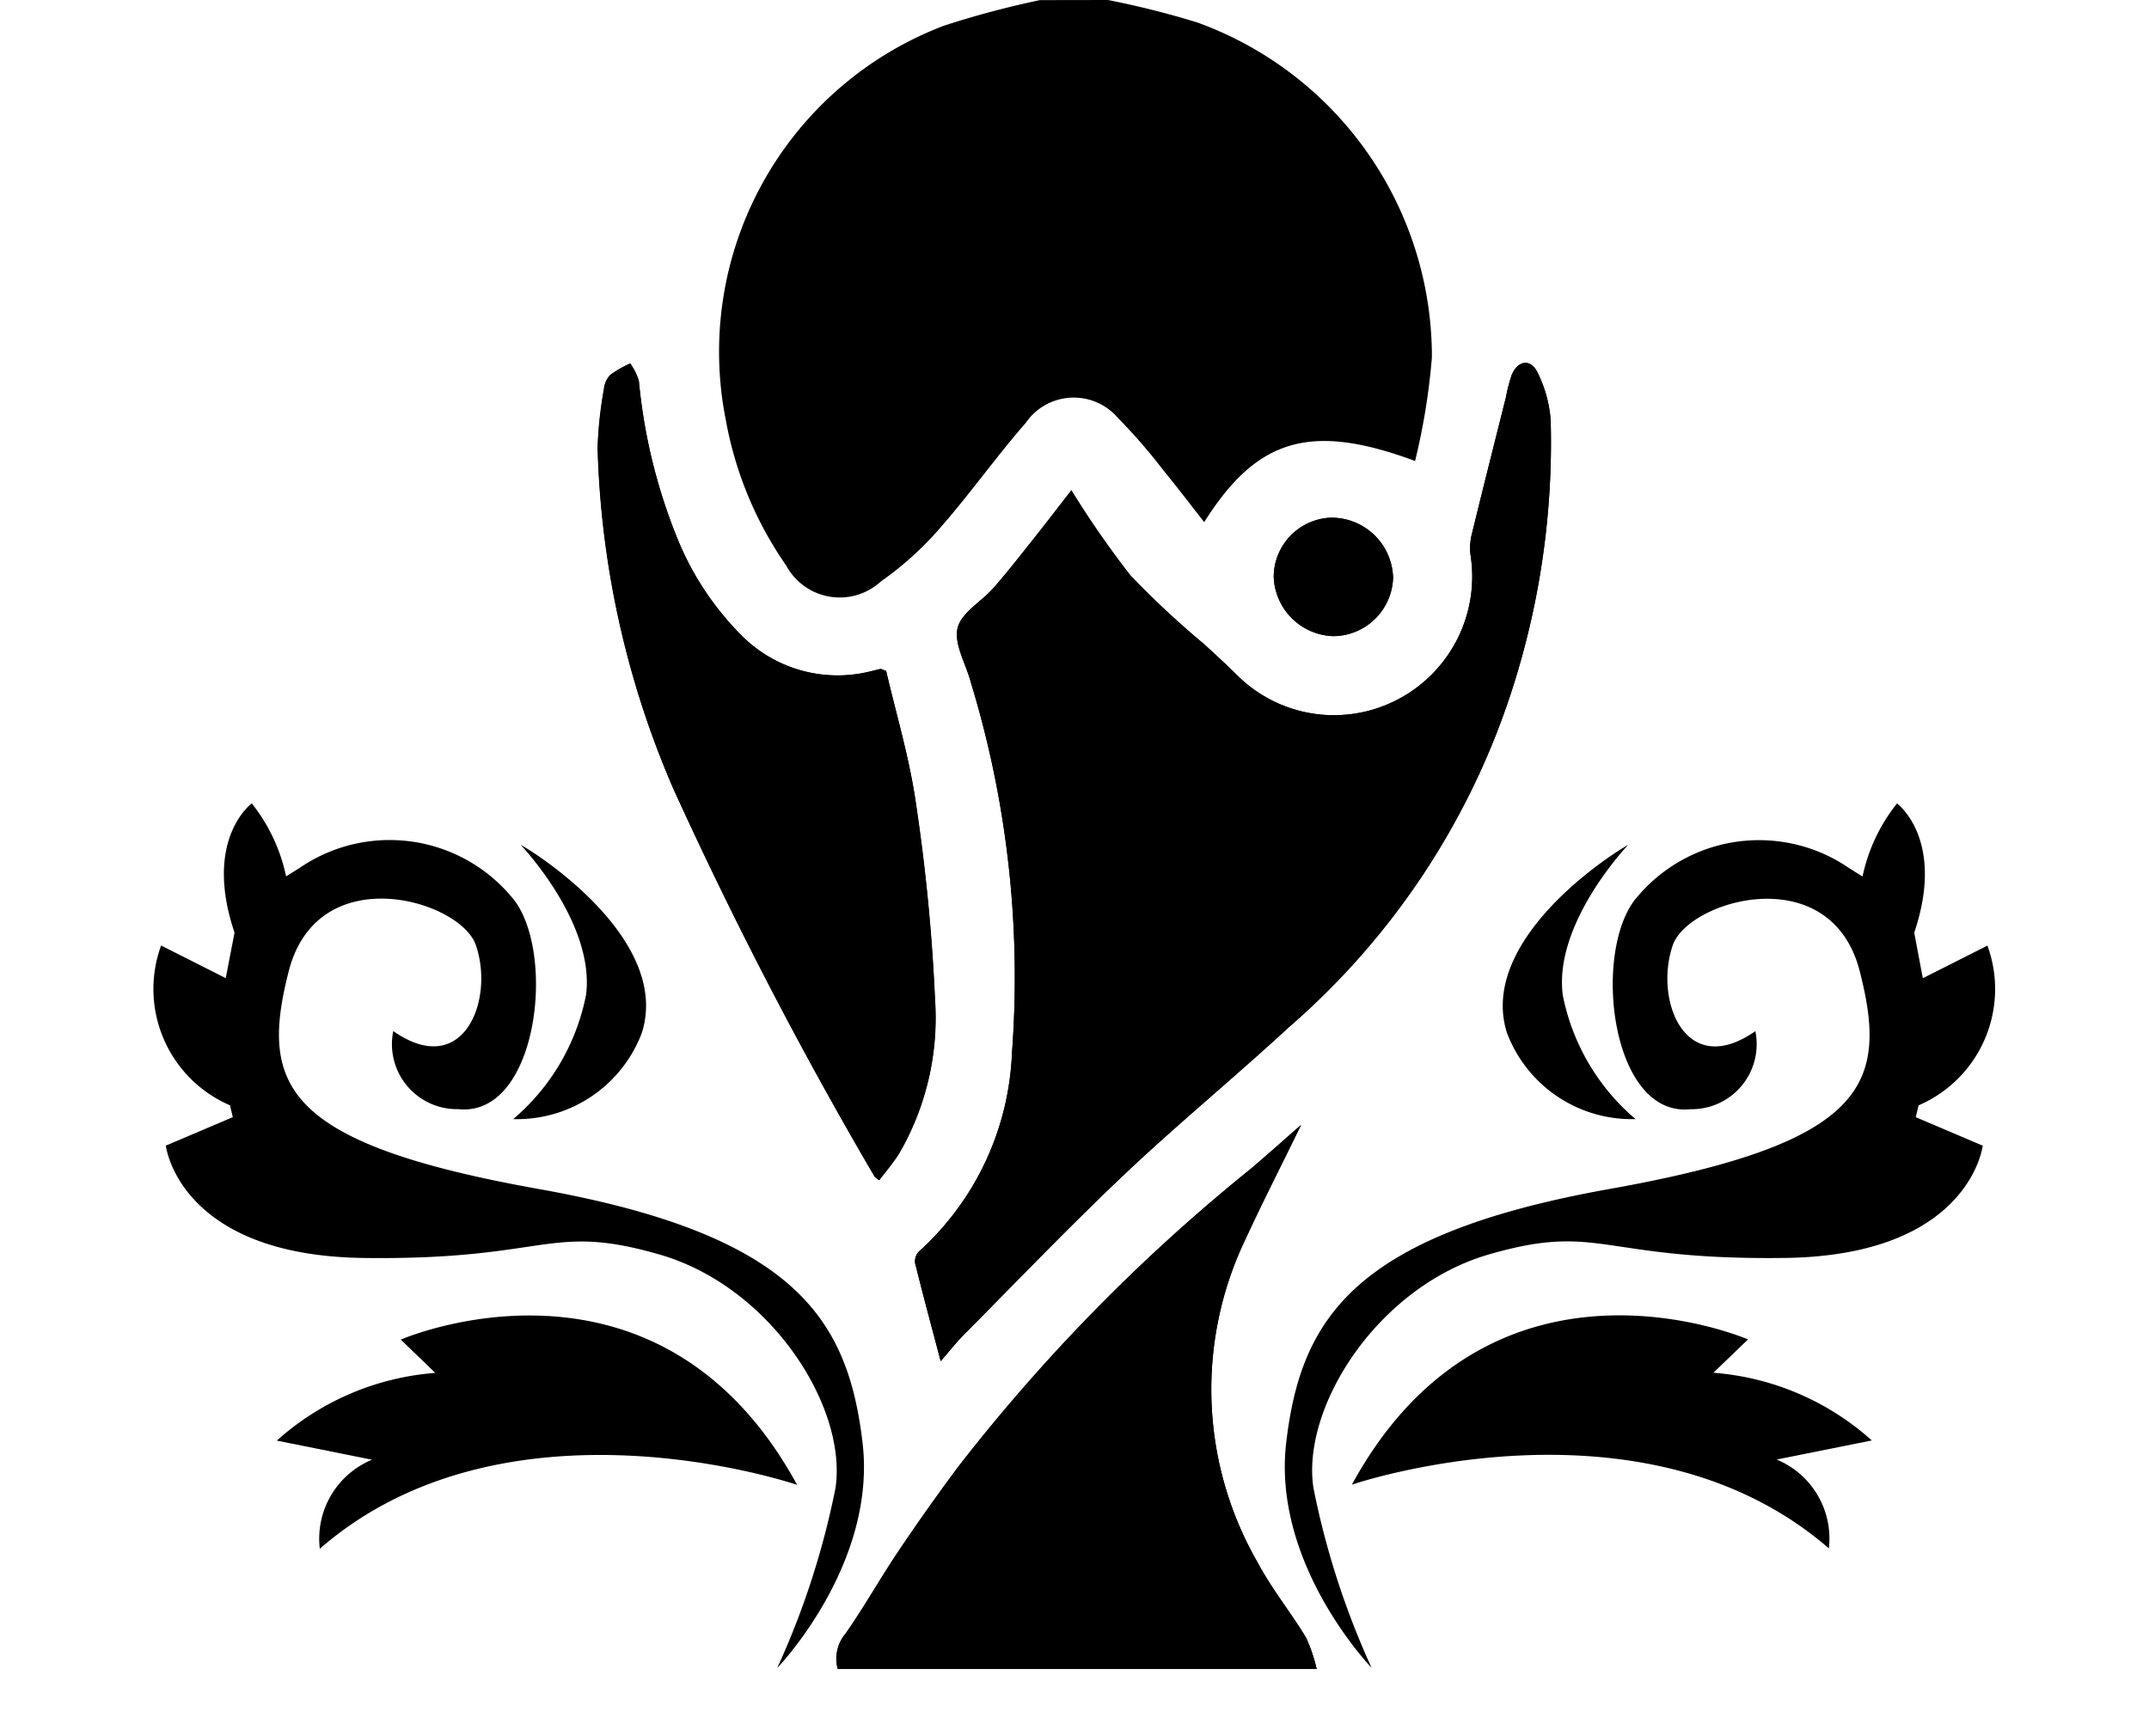 <svg xmlns="http://www.w3.org/2000/svg" width="56.187" height="45.393" viewBox="0 0 56.187 45.393">
  <g id="Group_5455" data-name="Group 5455" transform="translate(-1.487)">
    <g id="Group_5452" data-name="Group 5452" transform="translate(17.112 0)">
      <path id="Path_8283" data-name="Path 8283" d="M243.371,225.327c-.35.45-.671.87-1,1.283s-.674.857-1.032,1.266c-.316.362-.852.654-.944,1.056-.1.424.222.941.347,1.421a26.428,26.428,0,0,1,1.075,9.685,7.391,7.391,0,0,1-2.424,5.189.373.373,0,0,0-.11.307c.21.849.439,1.693.67,2.569.2-.225.387-.468.6-.686,1.4-1.413,2.78-2.853,4.226-4.221,1.391-1.315,2.875-2.531,4.281-3.831a19.637,19.637,0,0,0,5.706-8.444,21.08,21.08,0,0,0,1.135-7.432,3.351,3.351,0,0,0-.343-1.239c-.177-.373-.519-.323-.677.067a4.371,4.371,0,0,0-.151.585c-.293,1.172-.59,2.343-.876,3.517a1.533,1.533,0,0,0-.05.588,3.627,3.627,0,0,1-1.979,3.831,3.589,3.589,0,0,1-4.134-.685c-.274-.272-.56-.532-.843-.794a23.684,23.684,0,0,1-1.931-1.8A24.444,24.444,0,0,1,243.371,225.327Zm6,16.6c-.508.443-.906.8-1.317,1.148a47.049,47.049,0,0,0-7.639,7.782q-.822,1.1-1.588,2.245c-.468.7-.878,1.43-1.357,2.116a1.017,1.017,0,0,0-.21.931h12.524a4.215,4.215,0,0,0-.281-.824c-.4-.663-.9-1.274-1.261-1.957a9.071,9.071,0,0,1-.332-8.432C248.356,243.97,248.842,243.02,249.373,241.931Zm-10.845-11.879c-.119-.042-.135-.054-.148-.051-.076.016-.15.037-.226.054a3.543,3.543,0,0,1-3.468-.992,7.659,7.659,0,0,1-1.64-2.529,14.54,14.54,0,0,1-.985-4.065,1.512,1.512,0,0,0-.226-.457,2.921,2.921,0,0,0-.521.3.641.641,0,0,0-.166.376,10.552,10.552,0,0,0-.164,1.524,24.056,24.056,0,0,0,1.977,8.915,111.266,111.266,0,0,0,5.257,10.137c.018.034.062.054.126.108.184-.246.38-.468.531-.717a7.06,7.06,0,0,0,.93-3.991,49.066,49.066,0,0,0-.5-5.145C239.139,232.33,238.786,231.167,238.528,230.051Zm11.675-4.008a1.557,1.557,0,0,0-1.541,1.545,1.611,1.611,0,0,0,1.554,1.554,1.576,1.576,0,0,0,1.566-1.526A1.61,1.61,0,0,0,250.2,226.044Z" transform="translate(-230.984 -212.505)"/>
      <path id="Path_8284" data-name="Path 8284" d="M270.6,133a23.019,23.019,0,0,1,2.342.59,9.3,9.3,0,0,1,6.127,8.757,17.286,17.286,0,0,1-.44,2.708c-2.722-1.008-4.129-.6-5.513,1.6-.365-.464-.706-.916-1.066-1.353a14.61,14.61,0,0,0-1.19-1.372,1.52,1.52,0,0,0-2.409.128c-.777.889-1.461,1.861-2.241,2.749a8.509,8.509,0,0,1-1.549,1.4,1.59,1.59,0,0,1-2.474-.417,9.665,9.665,0,0,1-1.578-3.8,9.123,9.123,0,0,1,5.7-10.317,24.262,24.262,0,0,1,2.51-.67Z" transform="translate(-257.256 -133)"/>
      <path id="Path_8285" data-name="Path 8285" d="M312.825,225.327a24.444,24.444,0,0,0,1.549,2.23,23.685,23.685,0,0,0,1.931,1.8c.284.262.57.522.843.794a3.589,3.589,0,0,0,4.134.685,3.627,3.627,0,0,0,1.978-3.831,1.534,1.534,0,0,1,.05-.588c.285-1.174.582-2.345.876-3.517a4.364,4.364,0,0,1,.151-.585c.158-.39.5-.441.677-.067a3.351,3.351,0,0,1,.343,1.239,21.079,21.079,0,0,1-1.135,7.432,19.637,19.637,0,0,1-5.706,8.444c-1.406,1.3-2.89,2.515-4.281,3.831-1.446,1.368-2.824,2.808-4.226,4.221-.216.217-.406.46-.6.686-.231-.876-.46-1.72-.67-2.569a.373.373,0,0,1,.11-.307,7.391,7.391,0,0,0,2.424-5.189,26.43,26.43,0,0,0-1.075-9.685c-.125-.48-.444-1-.347-1.421.093-.4.628-.694.944-1.056.359-.41.693-.84,1.032-1.266S312.474,225.777,312.825,225.327Z" transform="translate(-300.438 -212.505)"/>
      <path id="Path_8286" data-name="Path 8286" d="M301.608,408.891c-.531,1.09-1.017,2.039-1.462,3.008a9.07,9.07,0,0,0,.332,8.432c.363.683.857,1.294,1.261,1.957a4.216,4.216,0,0,1,.281.824H289.5a1.017,1.017,0,0,1,.21-.931c.48-.686.89-1.421,1.357-2.116q.767-1.141,1.588-2.245a47.053,47.053,0,0,1,7.639-7.782C300.7,409.694,301.1,409.334,301.608,408.891Z" transform="translate(-283.219 -379.465)"/>
      <path id="Path_8287" data-name="Path 8287" d="M238.528,230.167c.258,1.116.611,2.279.781,3.468a49.065,49.065,0,0,1,.5,5.145,7.06,7.06,0,0,1-.93,3.991c-.151.249-.347.471-.531.717-.064-.054-.108-.074-.126-.108a111.282,111.282,0,0,1-5.257-10.137,24.056,24.056,0,0,1-1.977-8.915,10.552,10.552,0,0,1,.164-1.524.641.641,0,0,1,.166-.376,2.913,2.913,0,0,1,.521-.3,1.513,1.513,0,0,1,.226.457,14.54,14.54,0,0,0,.985,4.065,7.66,7.66,0,0,0,1.64,2.529,3.543,3.543,0,0,0,3.468.992c.076-.017.15-.038.226-.054C238.393,230.113,238.409,230.125,238.528,230.167Z" transform="translate(-230.984 -212.62)"/>
      <path id="Path_8288" data-name="Path 8288" d="M398.269,259.939a1.61,1.61,0,0,1,1.58,1.573,1.576,1.576,0,0,1-1.566,1.526,1.611,1.611,0,0,1-1.554-1.554A1.557,1.557,0,0,1,398.269,259.939Z" transform="translate(-379.05 -246.4)"/>
    </g>
    <g id="Group_5453" data-name="Group 5453" transform="translate(50.125 18.731) rotate(61)">
      <path id="Path_8289" data-name="Path 8289" d="M8.969,2.35c-6.1,2.223-7.506,10.1-7.506,10.1-4.094-6.459,1.7-10.9,1.7-10.9l.323,1.215A6.989,6.989,0,0,1,7.043,0l-.77,2.418a2.236,2.236,0,0,1,2.7-.063Z" transform="translate(9.668 8.918)"/>
      <path id="Path_8290" data-name="Path 8290" d="M.282,7.448A4.158,4.158,0,0,1,2.287,2.18l.361-.2A4.571,4.571,0,0,1,1.414.266S2.848-.4,4.588,1.51l1.151.381L5.812,0A3.312,3.312,0,0,1,8.593,3.6l.235.214,1.5-1.17s2.352,1.684.06,5.948-3.156,3.763-3.831,6.721,1.114,6.229,3.112,6.974a21.259,21.259,0,0,0,4.853.952s-3.63.975-6.243-.911-3.9-4.142-1.691-10.6S7.74,4.019,4.784,3.246.977,6.264,1.816,7.192c1.019,1.128,3.243,1.423,3.011-.8a1.7,1.7,0,0,1,.962,2.474C4.974,10.789.97,9.136.282,7.452Z" transform="translate(1.046 0)"/>
      <path id="Path_8291" data-name="Path 8291" d="M0,0S.839,2.7,2.606,3.4a5.691,5.691,0,0,0,3.76-.092A3.489,3.489,0,0,1,2.76,5.155C.361,4.666.006.8,0,0Z" transform="translate(0 6.938)"/>
    </g>
    <g id="Group_5454" data-name="Group 5454" transform="matrix(-0.485, 0.875, -0.875, -0.485, 29.58, 30.119)">
      <path id="Path_8292" data-name="Path 8292" d="M8.969,10.1C2.866,7.88,1.463,0,1.463,0c-4.094,6.459,1.7,10.9,1.7,10.9L3.488,9.69a6.989,6.989,0,0,0,3.556,2.764l-.77-2.418a2.236,2.236,0,0,0,2.7.063Z" transform="translate(9.668 2.118)"/>
      <path id="Path_8293" data-name="Path 8293" d="M.282,16.042A4.158,4.158,0,0,0,2.287,21.31l.361.2a4.571,4.571,0,0,0-1.234,1.71s1.434.665,3.173-1.244L5.739,21.6l.073,1.891a3.312,3.312,0,0,0,2.781-3.6l.235-.214,1.5,1.17s2.352-1.684.06-5.948S7.236,11.136,6.561,8.178,7.675,1.949,9.673,1.2A21.259,21.259,0,0,1,14.526.252s-3.63-.975-6.243.911-3.9,4.142-1.692,10.6,1.148,7.712-1.808,8.485S.977,17.226,1.816,16.3c1.019-1.128,3.243-1.423,3.011.8a1.7,1.7,0,0,0,.962-2.474C4.974,12.7.97,14.354.282,16.038Z" transform="translate(1.046 0)"/>
      <path id="Path_8294" data-name="Path 8294" d="M0,5.222s.839-2.7,2.606-3.4a5.691,5.691,0,0,1,3.76.092A3.489,3.489,0,0,0,2.76.067C.361.556.006,4.422,0,5.217Z" transform="translate(0 11.329)"/>
    </g>
  </g>
</svg>
